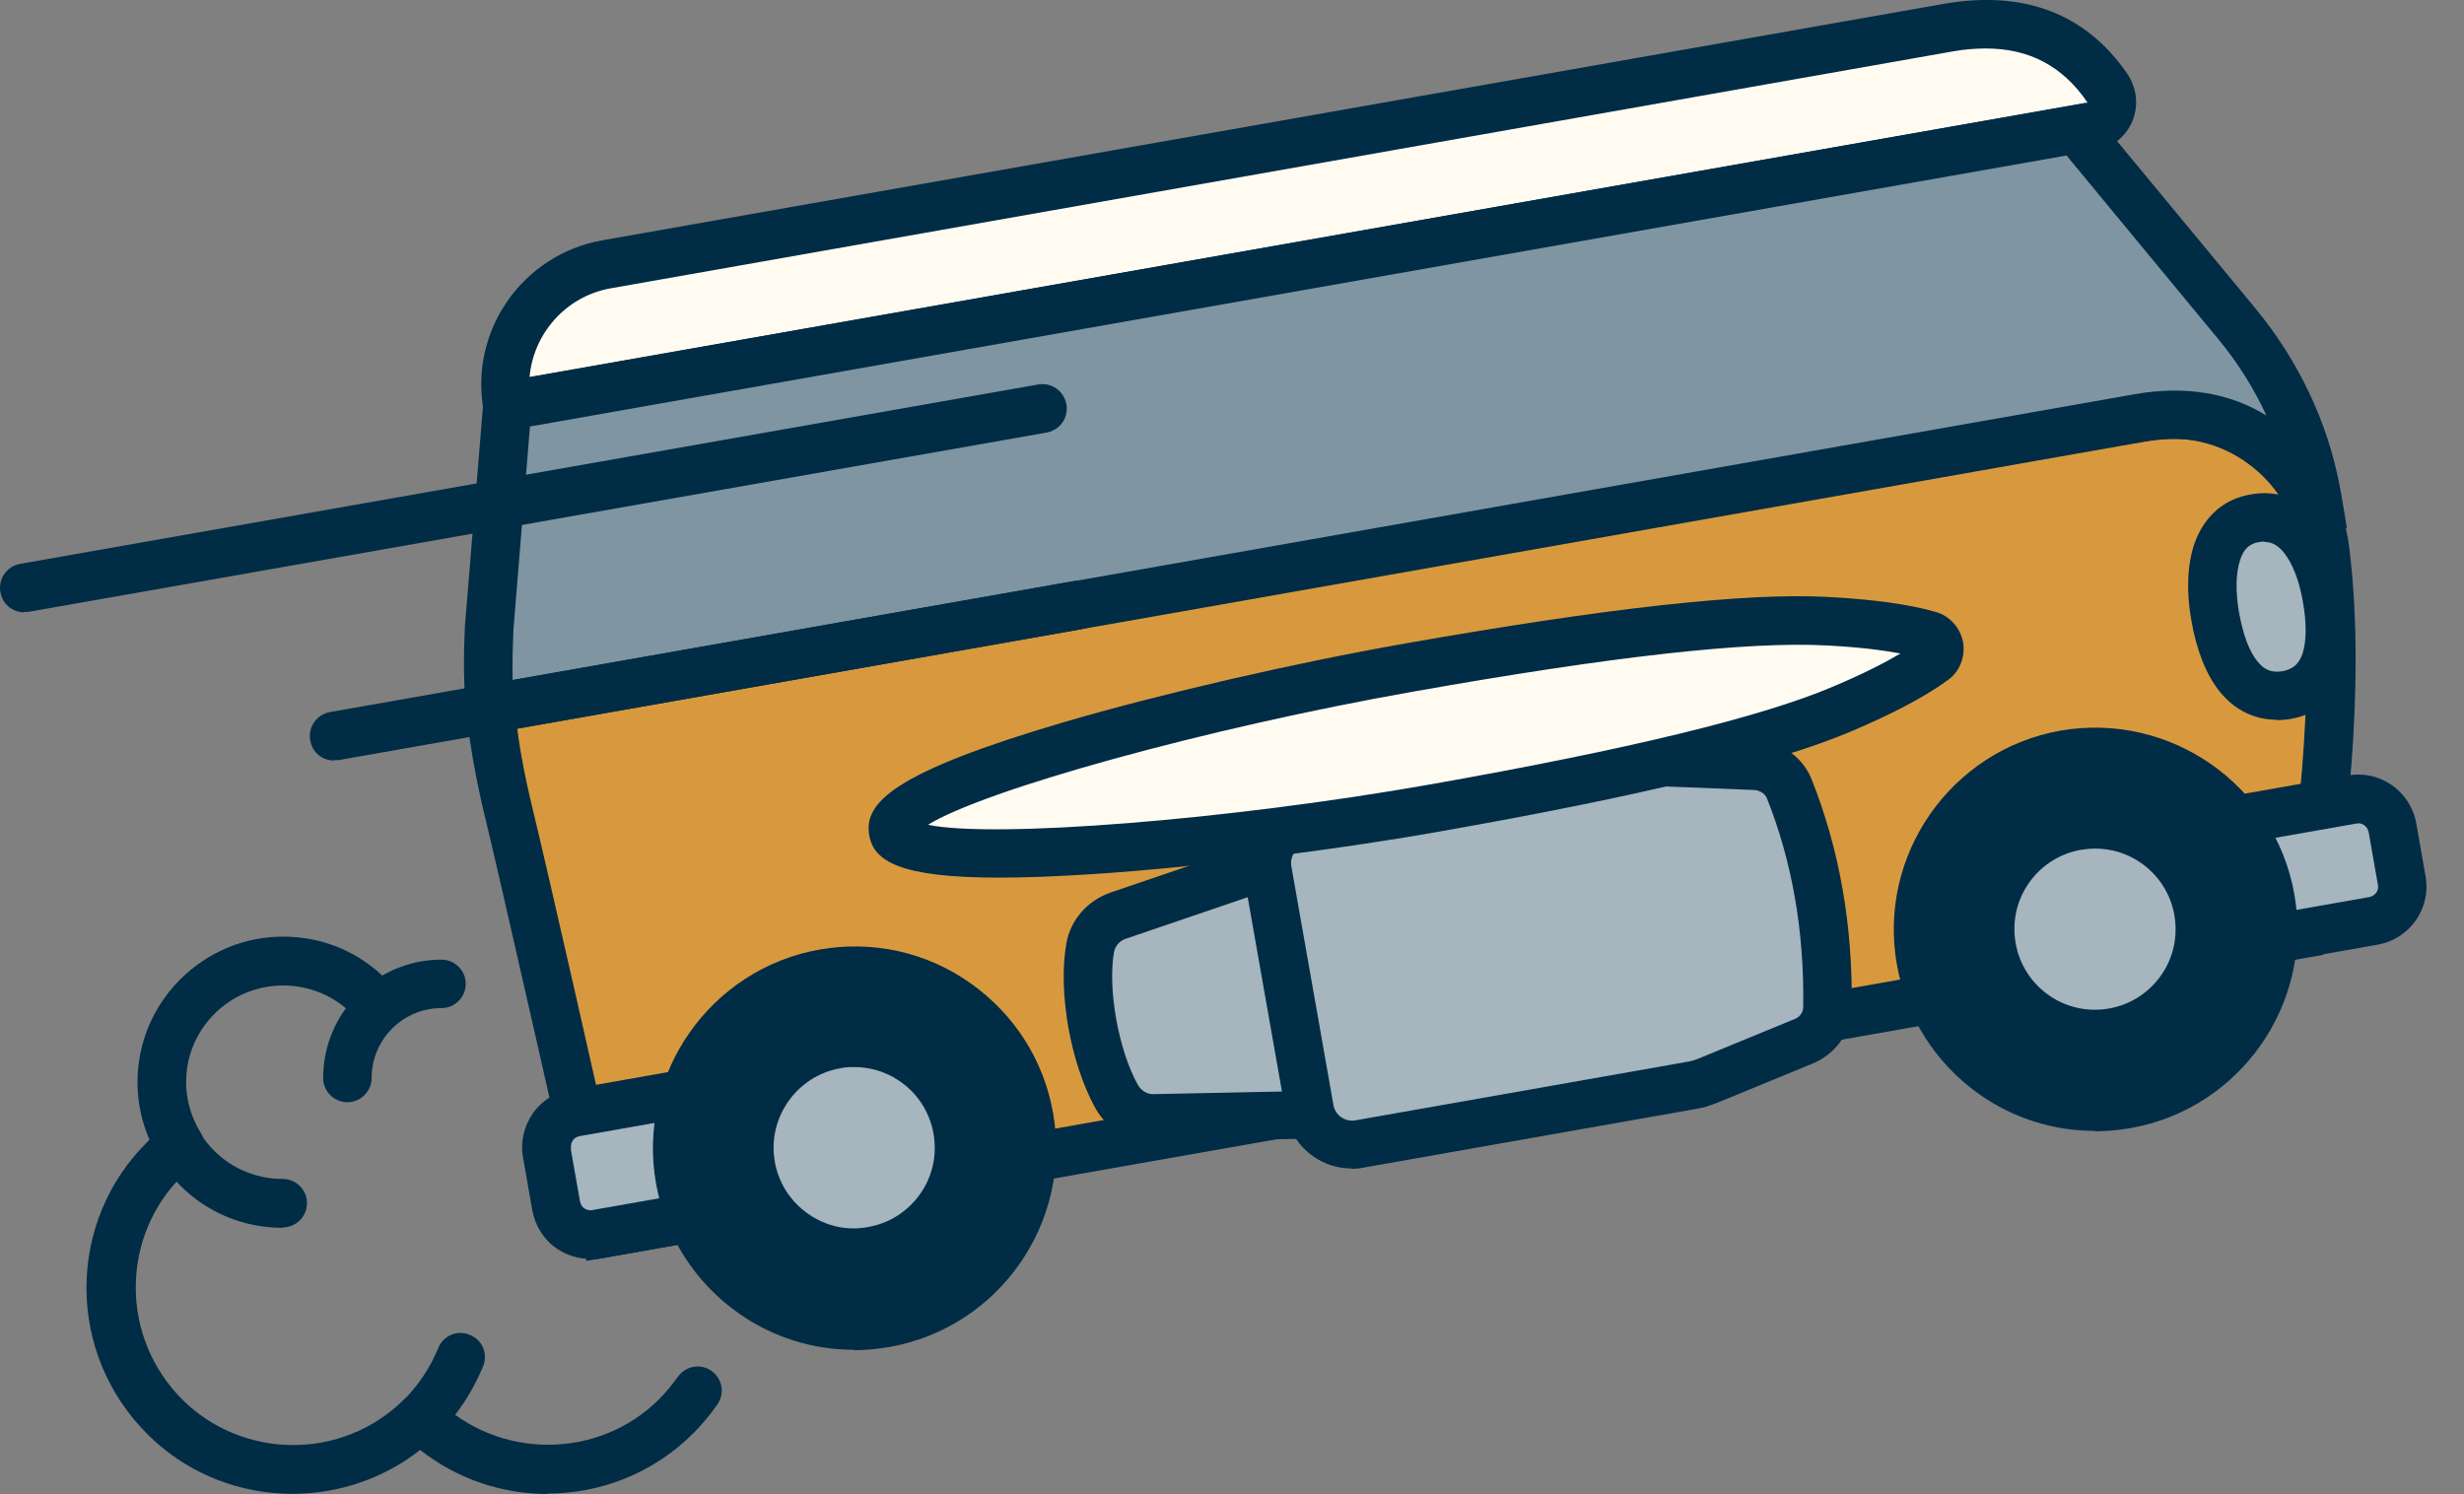 <?xml version="1.0" encoding="UTF-8"?>
<svg xmlns="http://www.w3.org/2000/svg" width="61" height="37" viewBox="0 0 61 37" fill="none">
  <rect x="0" y="0" width="61" height="37" fill="#808080" stroke="none"/>
  <path d="M57.031 23.11L14.98 30.52C14.98 30.52 13.04 21.89 12.62 20.22C12.2 18.55 12.15 17.55 12.15 17.55C12.091 16.87 53.12 10.33 53.12 10.33C55.281 9.95 57.3 11.46 57.571 13.63C57.98 16.9 57.48 21.16 57.031 23.11Z" fill="#D8993E"></path>
  <path d="M14.519 31.21L14.389 30.65C14.369 30.56 12.439 22.01 12.039 20.36C11.619 18.66 11.549 17.62 11.549 17.58C11.489 16.83 11.469 16.62 32.509 13.09C42.639 11.39 52.919 9.75 53.019 9.73C54.209 9.52 55.409 9.8 56.389 10.53C57.379 11.26 58.009 12.33 58.159 13.56C58.589 16.98 58.049 21.32 57.609 23.25L57.519 23.64L14.509 31.22L14.519 31.21ZM12.789 17.92C12.839 18.35 12.959 19.1 13.199 20.08C13.549 21.51 14.989 27.88 15.429 29.83L56.519 22.58C56.939 20.47 57.329 16.6 56.959 13.7C56.849 12.81 56.389 12.02 55.669 11.49C54.959 10.96 54.079 10.76 53.209 10.91C38.259 13.3 15.889 17.01 12.779 17.91L12.789 17.92ZM12.749 17.5C12.749 17.5 12.749 17.5 12.749 17.52C12.749 17.52 12.749 17.51 12.749 17.5Z" fill="#002C45"></path>
  <path d="M13.55 28.54L13.78 29.85C13.86 30.32 14.31 30.63 14.78 30.55L21.32 29.4L20.79 26.39L14.25 27.54C13.78 27.62 13.47 28.07 13.55 28.54ZM58.25 19.78L51.52 20.97L52.05 23.98L58.78 22.79C59.25 22.71 59.56 22.26 59.48 21.79L59.25 20.48C59.17 20.01 58.72 19.7 58.25 19.78Z" fill="#A6B5BE"></path>
  <path d="M14.619 31.17C14.319 31.17 14.029 31.08 13.779 30.91C13.459 30.69 13.249 30.35 13.179 29.97L12.949 28.66C12.879 28.28 12.969 27.89 13.189 27.57C13.409 27.25 13.749 27.04 14.129 26.97L21.259 25.71L21.999 29.9L14.869 31.16C14.779 31.18 14.699 31.18 14.609 31.18L14.619 31.17ZM14.129 28.44L14.359 29.75C14.379 29.84 14.429 29.9 14.469 29.92C14.499 29.94 14.569 29.98 14.669 29.96L20.619 28.91L20.299 27.08L14.349 28.13C14.259 28.15 14.199 28.2 14.179 28.24C14.159 28.27 14.119 28.34 14.139 28.44H14.129ZM51.549 24.68L50.809 20.49L58.129 19.2C58.919 19.06 59.679 19.59 59.819 20.39L60.049 21.7C60.189 22.49 59.659 23.25 58.859 23.39L51.529 24.68H51.549ZM52.199 21.46L52.519 23.29L58.659 22.21C58.799 22.18 58.899 22.05 58.869 21.91L58.639 20.6C58.609 20.46 58.479 20.36 58.339 20.39L52.199 21.47V21.46Z" fill="#002C45"></path>
  <path d="M51.78 3.13L12.56 10.05C12.27 8.41 13.37 6.84 15.01 6.55L48.25 0.68C49.98 0.38 51.28 0.89 52.17 2.16C52.43 2.53 52.23 3.05 51.78 3.13Z" fill="#FFFBF1"></path>
  <path d="M12.07 10.74L11.97 10.15C11.62 8.18 12.94 6.3 14.91 5.95L48.15 0.09C50.11 -0.24 51.63 0.33 52.66 1.82C52.9 2.17 52.95 2.61 52.79 3C52.63 3.38 52.29 3.66 51.88 3.73L12.07 10.74ZM49.17 1.2C48.91 1.2 48.64 1.22 48.36 1.27L15.11 7.14C14 7.34 13.2 8.27 13.11 9.34L51.68 2.54C51.07 1.64 50.24 1.2 49.16 1.2H49.17Z" fill="#002C45"></path>
  <path d="M12.11 15.56C12.11 15.56 12.04 16.92 12.15 17.55L52.95 10.36C55.4 9.93 56.85 11.27 57.49 13.17C57.44 12.83 57.38 12.49 57.32 12.14C57.04 10.63 56.35 9.22 55.37 8.03L51.38 3.21L12.56 10.05L12.11 15.56Z" fill="#7F95A2"></path>
  <path d="M11.66 18.24L11.56 17.65C11.44 16.97 11.5 15.67 11.51 15.52V15.5L12 9.53L51.63 2.55L55.84 7.64C56.9 8.93 57.62 10.44 57.92 12.02C57.99 12.37 58.04 12.73 58.1 13.07L56.94 13.35C56.49 12.02 55.46 10.52 53.07 10.94L11.68 18.24H11.66ZM12.71 15.59C12.7 15.83 12.68 16.37 12.69 16.84L52.85 9.76C54.1 9.54 55.21 9.73 56.11 10.29C55.8 9.62 55.4 8.98 54.92 8.4L51.16 3.85L13.12 10.56L12.71 15.6V15.59Z" fill="#002C45"></path>
  <path d="M56.611 17.206C57.372 17.071 57.817 15.984 57.604 14.776C57.391 13.569 56.601 12.699 55.84 12.833C55.078 12.967 54.633 14.055 54.846 15.262C55.059 16.47 55.849 17.34 56.611 17.206Z" fill="#A6B5BE"></path>
  <path d="M56.36 17.82C55.81 17.82 55.32 17.58 54.95 17.12C54.62 16.71 54.38 16.11 54.25 15.36C54.12 14.63 54.15 13.97 54.33 13.45C54.57 12.78 55.06 12.35 55.73 12.24C56.39 12.12 57.01 12.36 57.46 12.9C57.81 13.32 58.06 13.93 58.19 14.67C58.32 15.43 58.3 16.06 58.13 16.57C57.9 17.24 57.4 17.68 56.71 17.8C56.59 17.82 56.47 17.83 56.36 17.83V17.82ZM56.06 13.41C56.06 13.41 55.97 13.41 55.93 13.42C55.76 13.45 55.57 13.52 55.46 13.86C55.35 14.18 55.34 14.64 55.43 15.16C55.53 15.71 55.68 16.13 55.89 16.38C56.06 16.59 56.24 16.66 56.5 16.62C56.76 16.57 56.91 16.45 57 16.19C57.1 15.89 57.11 15.44 57.01 14.89C56.92 14.37 56.75 13.94 56.54 13.68C56.37 13.47 56.21 13.42 56.07 13.42L56.06 13.41Z" fill="#002C45"></path>
  <path d="M21.15 32.82C23.58 32.82 25.55 30.85 25.55 28.42C25.55 25.99 23.58 24.02 21.15 24.02C18.72 24.02 16.75 25.99 16.75 28.42C16.75 30.85 18.72 32.82 21.15 32.82Z" fill="#002C45"></path>
  <path d="M21.141 33.42C20.121 33.42 19.131 33.11 18.291 32.52C17.201 31.75 16.471 30.61 16.241 29.3C15.761 26.59 17.581 23.99 20.291 23.51C21.601 23.28 22.931 23.57 24.021 24.34C25.111 25.11 25.841 26.25 26.071 27.56C26.551 30.27 24.731 32.87 22.021 33.35C21.731 33.4 21.431 33.43 21.141 33.43V33.42ZM21.161 24.63C20.941 24.63 20.721 24.65 20.491 24.69C18.431 25.05 17.051 27.03 17.411 29.09C17.591 30.09 18.141 30.96 18.971 31.54C19.801 32.12 20.811 32.35 21.811 32.17C23.871 31.81 25.251 29.83 24.891 27.77C24.711 26.77 24.161 25.9 23.331 25.32C22.681 24.87 21.931 24.63 21.161 24.63Z" fill="#002C45"></path>
  <path d="M21.601 30.97C20.191 31.22 18.841 30.27 18.591 28.86C18.341 27.45 19.291 26.1 20.701 25.85C22.111 25.6 23.461 26.55 23.711 27.96C23.961 29.37 23.011 30.72 21.601 30.97Z" fill="#A6B5BE"></path>
  <path d="M21.151 31.61C20.501 31.61 19.871 31.41 19.321 31.03C18.621 30.54 18.151 29.81 18.011 28.97C17.701 27.24 18.871 25.57 20.601 25.27C22.341 24.97 24.001 26.13 24.301 27.86C24.451 28.7 24.261 29.55 23.771 30.25C23.281 30.95 22.551 31.42 21.711 31.56C21.521 31.59 21.341 31.61 21.151 31.61ZM21.151 26.42C21.041 26.42 20.921 26.42 20.801 26.45C19.721 26.64 18.991 27.68 19.181 28.76C19.271 29.28 19.561 29.74 20.001 30.05C20.441 30.36 20.971 30.48 21.491 30.38C22.011 30.29 22.471 30 22.781 29.56C23.091 29.12 23.201 28.59 23.111 28.07C22.941 27.1 22.101 26.42 21.151 26.42Z" fill="#002C45"></path>
  <path d="M51.871 27.4C54.301 27.4 56.271 25.43 56.271 23C56.271 20.57 54.301 18.6 51.871 18.6C49.441 18.6 47.471 20.57 47.471 23C47.471 25.43 49.441 27.4 51.871 27.4Z" fill="#002C45"></path>
  <path d="M51.86 28C50.84 28 49.85 27.69 49.01 27.1C47.92 26.33 47.19 25.19 46.96 23.88C46.48 21.17 48.3 18.57 51.01 18.09C53.72 17.62 56.32 19.43 56.8 22.14C57.28 24.85 55.46 27.45 52.75 27.93C52.46 27.98 52.16 28.01 51.87 28.01L51.86 28ZM51.87 19.21C51.65 19.21 51.43 19.23 51.21 19.27C49.15 19.63 47.77 21.61 48.13 23.67C48.31 24.67 48.86 25.54 49.69 26.12C50.52 26.7 51.53 26.93 52.53 26.75C54.59 26.39 55.97 24.41 55.61 22.35C55.29 20.51 53.68 19.21 51.87 19.21Z" fill="#002C45"></path>
  <path d="M52.319 25.56C50.91 25.81 49.559 24.86 49.309 23.45C49.059 22.04 50.01 20.69 51.419 20.44C52.83 20.19 54.179 21.14 54.429 22.55C54.679 23.96 53.73 25.31 52.319 25.56Z" fill="#A6B5BE"></path>
  <path d="M51.87 26.2C51.22 26.2 50.59 26 50.04 25.62C49.34 25.13 48.87 24.4 48.73 23.56C48.58 22.72 48.77 21.87 49.26 21.17C49.75 20.47 50.48 20 51.32 19.86C52.16 19.71 53.01 19.9 53.71 20.39C54.41 20.88 54.88 21.61 55.02 22.45C55.17 23.29 54.98 24.14 54.49 24.84C54 25.54 53.27 26.01 52.43 26.15C52.24 26.18 52.06 26.2 51.87 26.2ZM51.87 21.01C51.75 21.01 51.64 21.02 51.52 21.04C51 21.13 50.54 21.42 50.23 21.86C49.92 22.3 49.81 22.83 49.9 23.35C49.99 23.87 50.28 24.33 50.72 24.64C51.16 24.95 51.69 25.06 52.21 24.97C52.73 24.88 53.19 24.59 53.5 24.15C53.81 23.71 53.92 23.18 53.83 22.66C53.74 22.14 53.45 21.68 53.01 21.37C52.67 21.13 52.27 21.01 51.87 21.01Z" fill="#002C45"></path>
  <path d="M40.641 18.86C41.621 21.28 42.041 23.96 42.041 26.82L40.641 18.86Z" fill="#FFFBF1"></path>
  <path d="M42.041 27.43C41.711 27.43 41.441 27.16 41.441 26.83C41.441 23.88 40.99 21.34 40.081 19.09C39.961 18.78 40.111 18.43 40.41 18.31C40.721 18.19 41.071 18.34 41.191 18.64C42.16 21.04 42.63 23.72 42.641 26.83C42.641 27.16 42.37 27.43 42.041 27.43Z" fill="#002C45"></path>
  <path d="M8.27 18.83C7.98 18.83 7.73 18.63 7.68 18.33C7.62 18 7.84 17.69 8.17 17.63L26.56 14.39C26.89 14.33 27.2 14.55 27.26 14.88C27.32 15.21 27.1 15.52 26.77 15.58L8.38 18.82C8.38 18.82 8.31 18.82 8.28 18.82L8.27 18.83Z" fill="#002C45"></path>
  <path d="M0.6 15.16C0.31 15.16 0.06 14.96 0.01 14.66C-0.05 14.33 0.17 14.02 0.5 13.96L25.7 9.52C26.03 9.46 26.34 9.68 26.4 10.01C26.46 10.34 26.24 10.65 25.91 10.71L0.7 15.15C0.7 15.15 0.63 15.15 0.6 15.15V15.16Z" fill="#002C45"></path>
  <path d="M28.58 27.68L37.1 27.5L35.76 19.92L27.67 22.67C27.31 22.79 27.04 23.09 26.98 23.46C26.79 24.55 27.1 26.18 27.63 27.15C27.82 27.49 28.18 27.69 28.57 27.68H28.58Z" fill="#A6B5BE"></path>
  <path d="M28.559 28.28C27.959 28.28 27.409 27.96 27.119 27.44C26.499 26.32 26.189 24.56 26.399 23.36C26.499 22.78 26.919 22.3 27.489 22.1L36.239 19.12L37.819 28.08L28.599 28.27C28.599 28.27 28.579 28.27 28.559 28.27V28.28ZM35.299 20.71L27.879 23.24C27.719 23.29 27.609 23.42 27.579 23.57C27.419 24.49 27.689 26 28.169 26.86C28.249 27 28.399 27.1 28.569 27.09L36.389 26.93L35.299 20.72V20.71Z" fill="#002C45"></path>
  <path d="M40.399 18.89L32.239 20.33C31.659 20.43 31.279 20.98 31.379 21.56L32.419 27.46C32.519 28.04 33.069 28.42 33.649 28.32L41.809 26.88C41.989 26.85 42.169 26.8 42.339 26.73L44.649 25.78C44.989 25.64 45.229 25.31 45.239 24.94C45.269 23.06 44.979 21.25 44.299 19.54C44.159 19.2 43.829 18.98 43.469 18.96L40.969 18.86C40.779 18.86 40.599 18.86 40.409 18.9L40.399 18.89Z" fill="#A6B5BE"></path>
  <path d="M33.461 28.93C33.121 28.93 32.791 28.83 32.511 28.63C32.151 28.38 31.901 27.99 31.831 27.56L30.791 21.66C30.631 20.76 31.241 19.89 32.141 19.73L40.301 18.29C40.521 18.25 40.751 18.23 40.981 18.24L43.481 18.34C44.091 18.36 44.631 18.74 44.851 19.3C45.541 21.03 45.871 22.93 45.841 24.94C45.841 25.55 45.451 26.09 44.881 26.33L42.571 27.28C42.361 27.37 42.141 27.43 41.911 27.47L33.751 28.91C33.651 28.93 33.551 28.94 33.461 28.94V28.93ZM40.501 19.48L32.341 20.92C32.091 20.96 31.921 21.2 31.971 21.46L33.011 27.36C33.031 27.48 33.101 27.59 33.201 27.66C33.301 27.73 33.421 27.76 33.551 27.74L41.711 26.3C41.851 26.28 41.991 26.24 42.121 26.18L44.431 25.23C44.561 25.18 44.641 25.06 44.641 24.93C44.671 23.08 44.371 21.34 43.741 19.76C43.691 19.65 43.571 19.57 43.441 19.56L40.941 19.46C40.801 19.46 40.651 19.46 40.511 19.49L40.501 19.48Z" fill="#002C45"></path>
  <path d="M47.759 15.73C48.049 15.81 48.109 16.19 47.869 16.37C47.479 16.65 46.799 17.06 45.619 17.56C43.339 18.52 39.149 19.38 35.529 20.01C30.609 20.88 22.309 21.72 22.109 20.58C21.909 19.44 29.779 17.43 34.909 16.52C38.529 15.88 42.759 15.25 45.229 15.37C46.509 15.44 47.299 15.59 47.749 15.72L47.759 15.73Z" fill="#FFFBF1"></path>
  <path d="M24.739 21.73C22.269 21.73 21.629 21.32 21.519 20.68C21.379 19.87 22.129 19.12 26.339 17.88C28.769 17.17 32.019 16.42 34.799 15.93C39.799 15.05 43.219 14.67 45.259 14.78C46.359 14.84 47.259 14.96 47.919 15.15C48.269 15.25 48.529 15.54 48.599 15.9C48.659 16.26 48.519 16.63 48.219 16.84C47.659 17.25 46.859 17.67 45.849 18.1C43.969 18.9 40.629 19.71 35.629 20.59C32.909 21.07 29.639 21.47 27.089 21.64C26.169 21.7 25.389 21.73 24.739 21.73ZM22.969 20.42C24.589 20.76 30.369 20.31 35.419 19.42C40.329 18.55 43.589 17.76 45.379 17C46.139 16.68 46.679 16.4 47.049 16.18C46.619 16.1 46.019 16.02 45.199 15.98C43.249 15.88 39.919 16.25 35.009 17.12C29.849 18.03 24.349 19.56 22.959 20.43L22.969 20.42Z" fill="#002C45"></path>
  <path d="M8.6 27.29C8.27 27.29 8 27.02 8 26.69C8 25.07 9.32 23.76 10.93 23.76C11.26 23.76 11.53 24.03 11.53 24.36C11.53 24.69 11.26 24.96 10.93 24.96C9.97 24.96 9.2 25.74 9.2 26.69C9.2 27.02 8.93 27.29 8.6 27.29Z" fill="#002C45"></path>
  <path d="M13.561 36.99C12.441 36.99 11.331 36.63 10.401 35.9C8.401 37.47 5.471 37.34 3.641 35.5C2.681 34.54 2.141 33.25 2.141 31.89C2.141 30.53 2.671 29.24 3.641 28.28C3.661 28.26 3.681 28.24 3.701 28.22C3.121 26.88 3.401 25.31 4.461 24.25C5.141 23.57 6.051 23.19 7.011 23.19C7.971 23.19 8.881 23.56 9.561 24.25C9.791 24.48 9.791 24.86 9.561 25.1C9.331 25.33 8.951 25.33 8.711 25.1C8.261 24.65 7.651 24.4 7.011 24.4C6.371 24.4 5.761 24.65 5.311 25.1C4.521 25.89 4.381 27.1 4.971 28.05C5.131 28.31 5.071 28.64 4.831 28.83C4.721 28.92 4.601 29.02 4.501 29.12C3.761 29.86 3.361 30.84 3.361 31.88C3.361 32.92 3.771 33.9 4.501 34.64C6.011 36.15 8.471 36.16 9.991 34.66C10.221 34.43 10.601 34.43 10.831 34.66C12.351 36.15 14.821 36.14 16.321 34.64C16.491 34.47 16.641 34.28 16.781 34.09C16.971 33.82 17.341 33.75 17.611 33.94C17.881 34.13 17.951 34.5 17.761 34.77C17.581 35.03 17.381 35.27 17.161 35.49C16.171 36.48 14.861 36.98 13.551 36.98L13.561 36.99Z" fill="#002C45"></path>
  <path d="M7 30.4C6.04 30.4 5.13 30.03 4.45 29.34C4.25 29.14 4.07 28.91 3.92 28.67C3.75 28.39 3.84 28.02 4.12 27.85C4.4 27.68 4.77 27.77 4.95 28.05C5.05 28.21 5.17 28.36 5.3 28.49C5.75 28.94 6.36 29.19 7 29.19C7.33 29.19 7.6 29.46 7.6 29.79C7.6 30.12 7.33 30.39 7 30.39V30.4Z" fill="#002C45"></path>
  <path d="M10.409 35.7C10.259 35.7 10.099 35.64 9.989 35.52C9.759 35.29 9.759 34.91 9.989 34.67C10.359 34.3 10.649 33.86 10.849 33.38C10.969 33.07 11.319 32.92 11.629 33.05C11.939 33.17 12.089 33.52 11.959 33.83C11.699 34.46 11.329 35.03 10.839 35.52C10.719 35.64 10.569 35.7 10.419 35.7H10.409Z" fill="#002C45"></path>
</svg>
